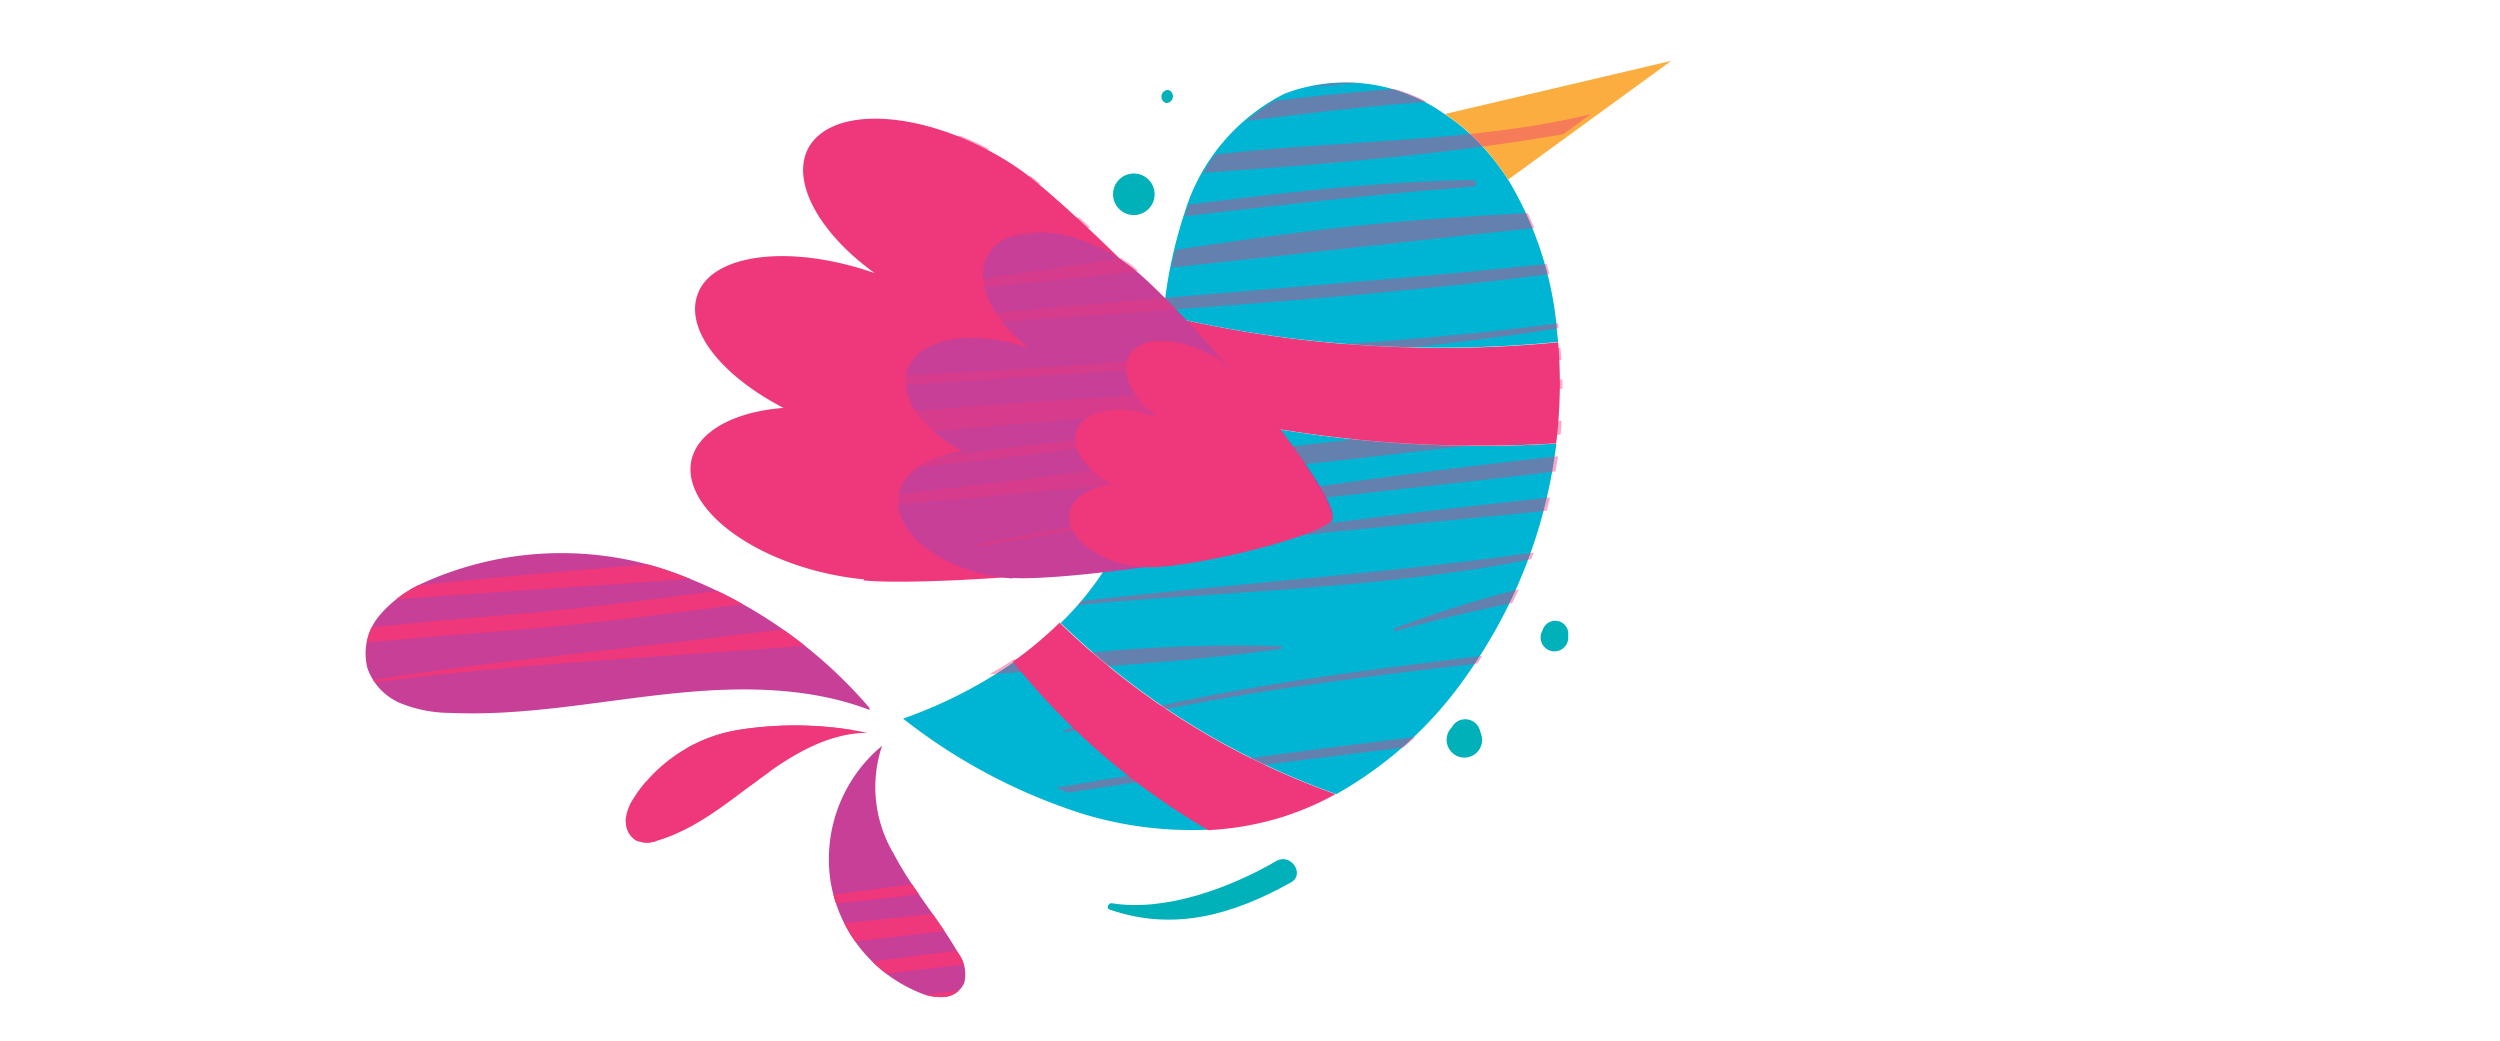 <svg xmlns="http://www.w3.org/2000/svg" xmlns:xlink="http://www.w3.org/1999/xlink" viewBox="0 0 140.97 58.71"><defs><style>.cls-1,.cls-9{fill:none;}.cls-2{isolation:isolate;}.cls-3{fill:#c73f97;}.cls-4{fill:#ee387b;}.cls-5{fill:#00b5d3;}.cls-6{fill:#fbae3f;}.cls-7{opacity:0.42;mix-blend-mode:multiply;}.cls-8{clip-path:url(#clip-path);}.cls-9{stroke:#ee387b;stroke-linecap:round;stroke-linejoin:round;stroke-width:0;}.cls-10{clip-path:url(#clip-path-2);}.cls-11{clip-path:url(#clip-path-3);}.cls-12{clip-path:url(#clip-path-4);}.cls-13{fill:#00b1ba;}</style><clipPath id="clip-path" transform="translate(20.6 3.43)"><path class="cls-1" d="M67.36,15.85c-.27,0-.54,0-.81.06.27,0,.54,0,.81-.06,0-.28,0-.56-.08-.85a19.69,19.69,0,0,0-2.74-8.32c-.05-.08-.11-.15-.17-.23L72.9.25,61.05,3,61,3a9.62,9.62,0,0,0-9-1.13A11.12,11.12,0,0,0,46.29,8.5a23.93,23.93,0,0,0-1.09,4.88,22.54,22.54,0,0,0-2-1.87c-.15-.11-.3-.19-.46-.29a57.56,57.56,0,0,0-5.79-5.17C33,3.3,28,2.42,25.8,4.1S25,9.25,28.84,12c-4.73-1.66-9.22-1.11-10,1.25-.69,2,1.4,4.56,4.85,6.35-3.43.27-5.63,1.86-5.18,4,.55,2.68,4.9,5.21,9.72,5.67a62.34,62.34,0,0,0,8.05-.18l.36,0a36.69,36.69,0,0,0,5-.31,17.91,17.91,0,0,1-2.33,2.82h0a21.72,21.72,0,0,1-2,1.66h0a26.26,26.26,0,0,1-6.21,3.19l0,0a32.29,32.29,0,0,0,10,5.33,21,21,0,0,0,7.3.93,17,17,0,0,0,4.18-.74,17.34,17.34,0,0,0,2.1-.84l.28.11a22.42,22.42,0,0,0,7.41-6.77,28.4,28.4,0,0,0,5-13A27.84,27.84,0,0,0,67.36,15.85Z"/></clipPath><clipPath id="clip-path-2" transform="translate(20.6 3.43)"><path class="cls-1" d="M.12,34.25a3.35,3.35,0,0,0,1.93,2,7.6,7.6,0,0,0,2.76.52c4.08.18,8.12-.62,12.18-1.06,3.84-.42,7.84-.48,11.44.89l0-.11A26.35,26.35,0,0,0,17,28.72a18.88,18.88,0,0,0-13.62.67A6.94,6.94,0,0,0,.82,31.25a3.33,3.33,0,0,0-.7,3"/></clipPath><clipPath id="clip-path-3" transform="translate(20.6 3.43)"><path class="cls-1" d="M26.22,46.19a8.23,8.23,0,0,0,5,6.34,3,3,0,0,0,1.39.26A1.34,1.34,0,0,0,33.77,52a2,2,0,0,0-.34-1.69c-1.1-1.93-2.61-3.62-3.63-5.59a7.33,7.33,0,0,1-.66-6.1,8.31,8.31,0,0,0-2.92,7.55"/></clipPath><clipPath id="clip-path-4" transform="translate(20.6 3.43)"><path class="cls-1" d="M14.69,42.87a1.22,1.22,0,0,0,.58,1.1,1.66,1.66,0,0,0,1.2,0c2.19-.65,4-2.18,5.84-3.54s3.81-2.52,6-2.54a20.39,20.39,0,0,0-7.22-.17,8.74,8.74,0,0,0-6,3.92,2.66,2.66,0,0,0-.42,1.24"/></clipPath></defs><g class="cls-2"><g id="Layer_2" data-name="Layer 2"><g id="Layer_1-2" data-name="Layer 1"><path class="cls-3" d="M.12,34.25a3.35,3.35,0,0,0,1.93,2,7.6,7.6,0,0,0,2.76.52c4.08.18,8.12-.62,12.18-1.06,3.84-.42,7.84-.48,11.44.89l0-.11A26.35,26.35,0,0,0,17,28.72a18.88,18.88,0,0,0-13.62.67A6.94,6.94,0,0,0,.82,31.25a3.33,3.33,0,0,0-.7,3" transform="translate(20.6 3.43)"/><path class="cls-4" d="M14.69,42.87a1.22,1.22,0,0,0,.58,1.1,1.66,1.66,0,0,0,1.2,0c2.19-.65,4-2.18,5.84-3.54s3.81-2.52,6-2.54a20.39,20.39,0,0,0-7.22-.17,8.74,8.74,0,0,0-6,3.92,2.66,2.66,0,0,0-.42,1.24" transform="translate(20.6 3.43)"/><path class="cls-3" d="M26.22,46.19a8.23,8.23,0,0,0,5,6.34,3,3,0,0,0,1.39.26A1.34,1.34,0,0,0,33.77,52a2,2,0,0,0-.34-1.69c-1.1-1.93-2.61-3.62-3.63-5.59a7.33,7.33,0,0,1-.66-6.1,8.31,8.31,0,0,0-2.92,7.55" transform="translate(20.6 3.43)"/><path class="cls-5" d="M30.32,37.09l0,0a32.18,32.18,0,0,0,10,5.33,21,21,0,0,0,7.3.93,39.76,39.76,0,0,1-11-9.48,26.07,26.07,0,0,1-6.21,3.19" transform="translate(20.6 3.43)"/><path class="cls-4" d="M36.53,33.9a39.76,39.76,0,0,0,11,9.48,17,17,0,0,0,4.18-.74,16.64,16.64,0,0,0,3-1.29,42.83,42.83,0,0,1-15.56-9.67,22,22,0,0,1-2.66,2.22" transform="translate(20.6 3.43)"/><path class="cls-5" d="M39.19,31.68a42.83,42.83,0,0,0,15.56,9.67,22.21,22.21,0,0,0,7.41-6.77,28.47,28.47,0,0,0,5-13,69.74,69.74,0,0,1-22.64-2.33A24.79,24.79,0,0,1,43,26.18a16.66,16.66,0,0,1-3.77,5.5" transform="translate(20.6 3.43)"/><path class="cls-4" d="M44.69,17.38c-.06.62-.11,1.24-.18,1.86a69.74,69.74,0,0,0,22.64,2.33,27.84,27.84,0,0,0,.11-5.7A67.61,67.61,0,0,1,45,14.34c-.12,1-.2,2-.29,3" transform="translate(20.6 3.43)"/><path class="cls-5" d="M64.44,6.7A19.83,19.83,0,0,1,67.18,15c0,.29.06.57.08.85A67.61,67.61,0,0,1,45,14.34a26,26,0,0,1,1.21-5.82,11.14,11.14,0,0,1,5.63-6.67,9.65,9.65,0,0,1,9,1.14,10.47,10.47,0,0,1,1.72,1.39A13.37,13.37,0,0,1,64.44,6.7" transform="translate(20.6 3.43)"/><path class="cls-6" d="M73.64,0,60.87,3a10.47,10.47,0,0,1,1.72,1.39A13.37,13.37,0,0,1,64.44,6.7L73.64,0" transform="translate(20.6 3.43)"/><path class="cls-4" d="M28.09,29.3c4.47.43,23-1.14,26.14-3.19a.53.53,0,0,0,.15-.08.4.4,0,0,0,.14-.22h0a.31.31,0,0,0,0-.23.58.58,0,0,0,0-.14c-1-3.55-14-16.81-17.68-19.36-4-2.75-8.94-3.63-11.12-2s-.79,5.15,3,7.89c-4.74-1.66-9.23-1.11-10,1.25-.68,2,1.41,4.56,4.86,6.35-3.43.27-5.63,1.86-5.19,4,.56,2.67,4.91,5.21,9.73,5.67" transform="translate(20.6 3.43)"/><path class="cls-3" d="M36.5,29.16c3,.2,15.64-1.5,17.82-3.12l.11-.06a.37.37,0,0,0,.1-.17h0a.25.25,0,0,0,0-.17l0-.11c-.57-2.63-9-12.18-11.47-14-2.61-1.94-6-2.46-7.49-1.15s-.67,3.88,1.85,5.82c-3.17-1.11-6.23-.57-6.85,1.22-.52,1.48.82,3.37,3.11,4.61-2.33.3-3.87,1.55-3.62,3.16.3,2,3.18,3.77,6.44,4" transform="translate(20.6 3.43)"/><path class="cls-4" d="M44,28.55c2,.13,9-1.46,10.39-2.53l.07,0a.2.2,0,0,0,.06-.11h0a.17.17,0,0,0,0-.12.25.25,0,0,0,0-.07c-.38-1.72-4.61-7.54-6.2-8.72s-3.93-1.62-4.93-.76-.44,2.55,1.22,3.82c-2.09-.73-4.1-.37-4.51.81-.34,1,.54,2.22,2,3-1.54.2-2.55,1-2.39,2.08.2,1.31,2.1,2.48,4.24,2.61" transform="translate(20.6 3.43)"/><g class="cls-7"><g class="cls-8"><path class="cls-4" d="M52.74-3.43c-7.38.22-14.63,1.47-22,2L7.53.22c-.13,0-.1.16,0,.16C15.32-.1,23.12-.43,30.9-.83c7.37-.37,14.67-1.46,22-1.71C53.72-2.56,53.54-3.45,52.74-3.43Z" transform="translate(20.6 3.43)"/><path class="cls-4" d="M60.06-2.21C53.74-1.57,47.34-1.12,41-.66c-5.84.43-11.35,1.57-17.15,2-.15,0-.12.17,0,.17C30.08,1.42,36.2.41,42.35,0s12.08-.76,18-1.5C60.86-1.58,60.6-2.26,60.06-2.21Z" transform="translate(20.6 3.43)"/><path class="cls-4" d="M59.28.11c-14.35.88-28.92,2.07-42.91,4-.17,0-.09.25.09.23,14.17-1.54,28.75-2,43-3.42C60.09.81,60,.07,59.28.11Z" transform="translate(20.6 3.43)"/><path class="cls-4" d="M64.88,1.38C54.94,1.23,45.69,3.29,36,4,27,4.73,18.19,6,9.2,6.68c-.32,0-.25.38.08.37,9-.45,18-1.45,26.91-2.14,9.7-.74,19-2.66,28.84-2.85C65.64,2.05,65.5,1.39,64.88,1.38Z" transform="translate(20.6 3.43)"/><path class="cls-4" d="M69.13,3c-6.87,1.68-14.76,1.44-22,2.38-8.2,1.06-16.4,1.66-24.36,3.26,0,0,0,.05,0,0C38,6.21,54.64,6.67,69.57,3.77,70.22,3.64,69.77,2.87,69.13,3Z" transform="translate(20.6 3.43)"/><path class="cls-4" d="M62.36,6.72C54.28,6.85,46.51,8.23,38.63,9c-7,.67-13.91,1.36-20.77,2.28-.39.05-.2.52.19.5,15-1.07,29.46-3.5,44.38-4.69C62.74,7.05,62.68,6.71,62.36,6.72Z" transform="translate(20.6 3.43)"/><path class="cls-9" d="M80.18,5.79s0,0,0,0" transform="translate(20.6 3.43)"/><path class="cls-4" d="M79.6,7.8c-8,.62-16.14.68-24.07,1.54s-15.46,2.3-23.26,3.29c-.29,0-.15.41.15.38,15.8-1.55,31.4-3.47,47.23-5C79.85,8,79.81,7.78,79.6,7.8Z" transform="translate(20.6 3.43)"/><path class="cls-4" d="M75.34,10.43c-16.7,2.23-34.08,2.83-50.75,5.05-.07,0,0,.1,0,.09,17-1.46,34.44-2,50.89-4.83C75.8,10.69,75.61,10.39,75.34,10.43Z" transform="translate(20.6 3.43)"/><path class="cls-4" d="M70.42,14.33c-9.33,1.53-19,1.76-28.49,2.68-7.6.72-15.83.59-23.06,2.13-.15,0-.09.24.09.22,16.94-2,35.07-1.81,51.57-4.83C70.71,14.5,70.59,14.3,70.42,14.33Z" transform="translate(20.6 3.43)"/><path class="cls-4" d="M87.06,14.11c-11.85.85-23.48,2.64-35.16,4-10.6,1.2-22.45,1-32.39,3.61-.24.06-.15.38.14.35,10.3-1.14,20.79-1.74,31-3,12.11-1.48,24.16-3.46,36.51-4.28C87.77,14.72,87.64,14.07,87.06,14.11Z" transform="translate(20.6 3.43)"/><path class="cls-4" d="M78.61,16.84c-8.11.28-16,2.05-23.94,2.93-8.55,1-17.19,1.78-25.62,3-.27,0-.14.39.15.36,9-.95,18-2.11,27-3,7.54-.78,14.86-2.58,22.5-2.93C79,17.18,78.92,16.83,78.61,16.84Z" transform="translate(20.6 3.43)"/><path class="cls-4" d="M74.36,19.94c-15.77.52-31.29,3.12-46.71,4.75-.44,0-.35.55.1.51,15.69-1.29,31.26-3.06,46.71-5C74.66,20.17,74.56,19.93,74.36,19.94Z" transform="translate(20.6 3.43)"/><path class="cls-4" d="M78.42,21.24a399,399,0,0,0-43.87,6c-.13,0,0,.18.09.16C49,24.73,64.08,23.88,78.57,21.61,78.85,21.57,78.71,21.21,78.42,21.24Z" transform="translate(20.6 3.43)"/><path class="cls-4" d="M80.94,21.17c-.07,0-.08,0,0,.07S81,21.18,80.94,21.17Z" transform="translate(20.6 3.43)"/><path class="cls-4" d="M88.73,22c-15.39,2.25-31.22,3.16-46.43,5.9-.14,0,0,.17.09.15C57.67,25.8,74,25.29,88.9,22.32,89.17,22.27,89,22,88.73,22Z" transform="translate(20.6 3.43)"/><path class="cls-4" d="M65.85,27.73c-10.52,1.5-21.56,2-32,3.61-.06,0,0,.07,0,.06C44.5,29.87,55.63,30.16,66,28.05,66.32,28,66.13,27.69,65.85,27.73Z" transform="translate(20.6 3.43)"/><path class="cls-4" d="M83.63,25a77.49,77.49,0,0,0-13.3,1.83c-.22.05-.07.3.15.26a104.3,104.3,0,0,1,13.18-1.95C83.78,25.13,83.75,25,83.63,25Z" transform="translate(20.6 3.43)"/><path class="cls-4" d="M51.63,33a85.77,85.77,0,0,0-12.51.56c-3,.36-6.44.13-9.22,1.15A.18.18,0,0,0,30,35c7.19-.65,14.49-.85,21.67-1.84A.11.11,0,0,0,51.63,33Z" transform="translate(20.6 3.43)"/><path class="cls-4" d="M114.36,25.72c-12.8,2.9-26.08,4.25-39,6.23-11.72,1.79-24.55,2.47-35.91,5.77-.09,0,0,.18.06.15,12.32-3.28,26.07-3.9,38.7-5.79,12-1.81,24.38-2.94,36.27-5.62C114.88,26.36,114.82,25.62,114.36,25.72Z" transform="translate(20.6 3.43)"/><path class="cls-4" d="M108.22,24c-16.32,3.22-34.55,2-50.17,8a.08.08,0,0,0,.06.15C74.37,27.6,91.76,28,108.29,24.72,108.71,24.64,108.65,24,108.22,24Z" transform="translate(20.6 3.43)"/><path class="cls-4" d="M116,29.53c-13.43,2.67-27.22,4.55-40.79,6.52S47.51,39.19,34,41.92c-.16,0-.14.3,0,.27,13.6-2.4,27.47-3.66,41.15-5.63,7-1,14-2.52,21-3.54,6.61-1,13.3-1.23,19.83-2.68C116.53,30.23,116.47,29.43,116,29.53Z" transform="translate(20.6 3.43)"/><path class="cls-4" d="M119.87,31.92c-14.22,2.32-28.39,4.84-42.5,7.76-14.92,3.09-30.26,3.94-45.13,7.14-.15,0-.13.27,0,.24,15-2.84,30.23-3.66,45.18-6.75C91.55,37.4,105.8,35.47,120,32.87,120.55,32.76,120.47,31.83,119.87,31.92Z" transform="translate(20.6 3.43)"/></g></g><g class="cls-10"><path class="cls-4" d="M24.7,23.78c-7.39.21-14.63,1.46-22,2l-23.24,1.66c-.13,0-.1.16,0,.15,7.75-.48,15.55-.8,23.33-1.2,7.37-.38,14.67-1.46,22-1.71C25.68,24.64,25.49,23.75,24.7,23.78Z" transform="translate(20.6 3.43)"/><path class="cls-4" d="M32,25c-6.32.63-12.72,1.08-19.1,1.55-5.84.42-11.34,1.56-17.15,2-.15,0-.12.18,0,.18C2,28.63,8.15,27.62,14.31,27.18s12.07-.75,18-1.49C32.82,25.62,32.56,24.94,32,25Z" transform="translate(20.6 3.43)"/><path class="cls-4" d="M31.23,27.32c-14.35.88-28.92,2.07-42.91,4-.17,0-.09.25.09.23,14.17-1.54,28.76-2,43-3.43C32,28,31.92,27.28,31.23,27.32Z" transform="translate(20.6 3.43)"/><path class="cls-4" d="M36.84,28.59c-10-.15-19.2,1.91-28.88,2.65-9,.7-17.82,1.95-26.81,2.64-.32,0-.25.39.08.37,9-.44,18-1.45,26.91-2.13,9.7-.75,19-2.67,28.84-2.85C37.59,29.26,37.45,28.59,36.84,28.59Z" transform="translate(20.6 3.43)"/><path class="cls-4" d="M42.82,30c-6.88,1.69-14.76,1.44-22,2.38-8.2,1.06-16.39,1.66-24.36,3.26,0,0,0,0,0,0,15.18-2.49,31.84-2,46.77-4.93C43.9,30.65,43.45,29.88,42.82,30Z" transform="translate(20.6 3.43)"/></g><g class="cls-11"><path class="cls-4" d="M50.56,44.05c-8.11.28-16,2-23.94,2.93-8.54,1-17.19,1.78-25.62,3-.27,0-.14.4.15.37,9-.95,18-2.12,27-3,7.54-.78,14.86-2.58,22.5-2.92C50.94,44.38,50.87,44,50.56,44.05Z" transform="translate(20.6 3.43)"/><path class="cls-4" d="M46.31,47.14C30.55,47.67,15,50.26-.4,51.89c-.44,0-.35.55.11.51,15.68-1.28,31.25-3.06,46.7-5C46.61,47.38,46.51,47.14,46.31,47.14Z" transform="translate(20.6 3.43)"/><path class="cls-4" d="M50.37,48.44a396.92,396.92,0,0,0-43.87,6c-.13,0,0,.18.1.15C20.91,51.94,36,51.08,50.52,48.82,50.8,48.77,50.67,48.42,50.37,48.44Z" transform="translate(20.6 3.43)"/><path class="cls-4" d="M60.68,49.23c-15.39,2.25-31.22,3.15-46.43,5.89-.14,0-.05.18.09.16C29.62,53,45.93,52.5,60.85,49.53,61.12,49.47,60.94,49.19,60.68,49.23Z" transform="translate(20.6 3.43)"/><path class="cls-4" d="M55.58,52.2A77.49,77.49,0,0,0,42.28,54c-.22.05-.07.3.15.26a104.31,104.31,0,0,1,13.18-2C55.73,52.33,55.71,52.2,55.58,52.2Z" transform="translate(20.6 3.43)"/></g><g class="cls-12"><path class="cls-4" d="M51.56,35c-8,.63-16.15.69-24.08,1.54S12,38.85,4.22,39.84c-.29,0-.14.4.15.37,15.8-1.55,31.41-3.46,47.24-5C51.8,35.22,51.76,35,51.56,35Z" transform="translate(20.6 3.43)"/><path class="cls-4" d="M47.29,37.64c-16.7,2.22-34.07,2.83-50.75,5-.07,0,0,.1,0,.09,17-1.46,34.44-2,50.89-4.83C47.75,37.9,47.57,37.6,47.29,37.64Z" transform="translate(20.6 3.43)"/><path class="cls-4" d="M42.37,41.54C33,43.06,23.42,43.3,13.88,44.21c-7.59.73-15.83.6-23.06,2.14-.15,0-.08.23.09.22,16.94-2,35.07-1.81,51.57-4.83C42.66,41.71,42.54,41.51,42.37,41.54Z" transform="translate(20.6 3.43)"/><path class="cls-4" d="M59,41.32c-11.86.85-23.49,2.63-35.17,4-10.6,1.2-22.45,1-32.38,3.6-.24.07-.15.39.13.35,10.31-1.13,20.79-1.73,31-3C34.75,44.76,46.8,42.79,59.15,42,59.72,41.93,59.59,41.27,59,41.32Z" transform="translate(20.6 3.43)"/></g><path class="cls-13" d="M45.28,1.64a.38.38,0,0,0-.13.74A.38.38,0,0,0,45.28,1.64Z" transform="translate(20.6 3.43)"/><path class="cls-13" d="M43.53,6.37a1.17,1.17,0,0,0-.39,2.31A1.17,1.17,0,0,0,43.53,6.37Z" transform="translate(20.6 3.43)"/><path class="cls-13" d="M62.89,37.89l-.06-.2a.86.86,0,0,0-1.47-.25l-.12.17a1,1,0,1,0,1.65.28Z" transform="translate(20.6 3.43)"/><path class="cls-13" d="M67.83,32.46v-.23a.74.74,0,0,0-1.4-.24l-.09.21A.78.78,0,1,0,67.83,32.46Z" transform="translate(20.6 3.43)"/><path class="cls-13" d="M51.37,45.12C48.8,46.62,45.1,48,42.08,47.5c-.2,0-.32.29-.11.36,3.63,1.25,6.94.3,10.24-1.54C53,45.86,52.18,44.65,51.37,45.12Z" transform="translate(20.6 3.43)"/></g></g></g></svg>
